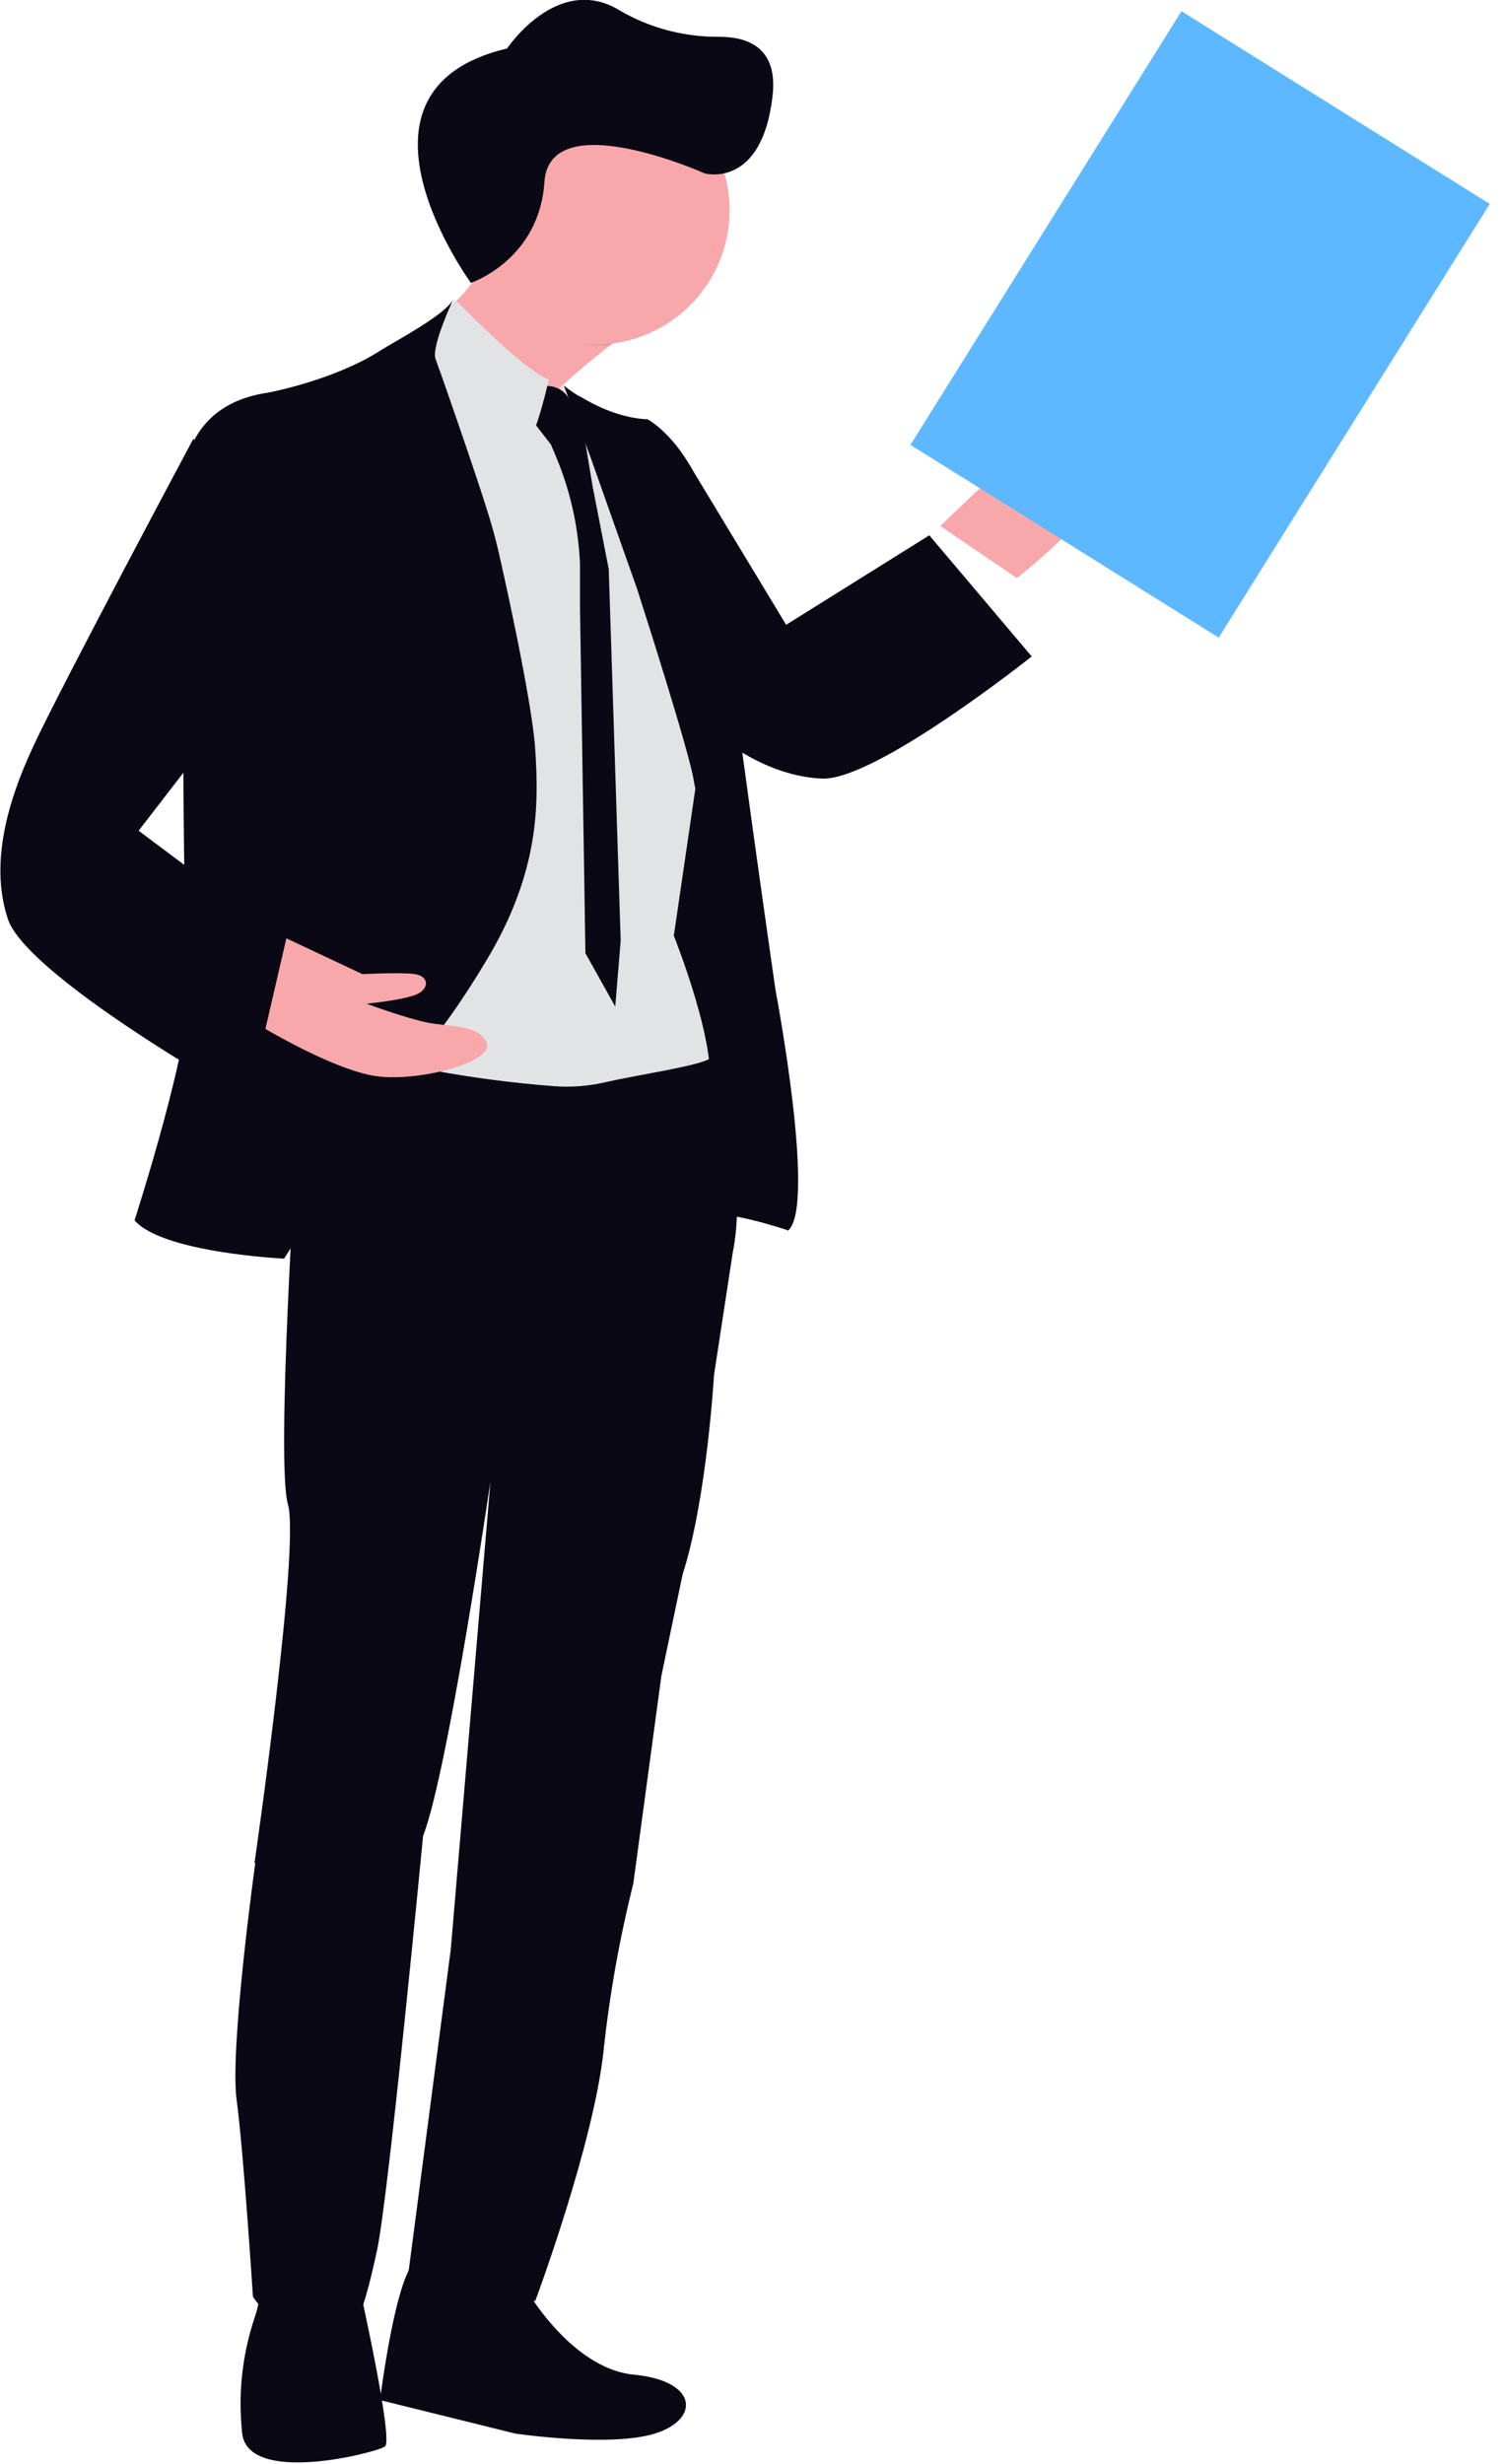 <svg width="58" height="95" viewBox="0 0 58 95" fill="none" xmlns="http://www.w3.org/2000/svg">
<g clip-path="url(#clip0_4715_5062)">
<path d="M26.036 27.2C26.196 27.72 26.336 28.21 26.456 28.63L26.386 28.66C26.296 28.27 26.176 27.76 26.036 27.2Z" fill="url(#paint0_linear_4715_5062)"/>
<path d="M16.126 87.12C15.286 87.39 14.656 92.54 14.656 92.54L19.866 93.83C19.866 93.83 23.516 94.37 25.256 93.83C26.996 93.29 26.936 91.8 24.446 91.56C21.966 91.32 20.196 88.12 20.196 88.12C20.196 88.12 16.966 86.86 16.126 87.13V87.12Z" fill="#090814"/>
<path d="M10.016 88.16C10.026 88.57 9.956 88.98 9.816 89.37C9.396 90.63 9.216 91.96 9.296 93.29C9.306 93.45 9.316 93.61 9.336 93.79C9.516 95.85 14.506 94.57 14.846 94.33C15.186 94.09 13.856 88.16 13.856 88.16C13.856 88.16 9.936 87.32 10.026 88.16H10.016Z" fill="#090814"/>
<path d="M15.487 13.151C15.597 13.411 19.517 23.031 18.807 19.881C18.787 19.791 18.767 19.691 18.767 19.601C18.707 18.831 19.067 17.981 19.657 17.131C20.027 16.601 20.447 16.111 20.897 15.641C21.127 15.401 21.357 15.181 21.597 14.951C22.247 14.341 22.927 13.781 23.527 13.311C24.607 12.471 25.447 11.931 25.447 11.931C25.447 11.931 17.857 3.091 18.397 6.901C18.547 7.951 19.157 8.991 18.747 9.961C18.477 10.571 18.087 11.131 17.597 11.601C17.217 11.981 16.797 12.321 16.357 12.621C16.167 12.751 15.997 12.861 15.857 12.941C15.627 13.081 15.477 13.151 15.477 13.151H15.487Z" fill="#F8A8AB"/>
<path d="M25.045 32.02L25.195 39.889L26.185 43.599C26.185 43.599 26.665 47.19 27.265 46.889C27.865 46.59 30.395 47.44 30.395 47.44L30.515 46.109L29.665 38.289L29.005 34.38C29.005 34.38 28.635 31.309 28.345 29.52C28.055 27.73 25.685 29.149 25.685 29.149L25.055 32.02H25.045Z" fill="#090814"/>
<path opacity="0.1" d="M18.406 6.92C17.866 3.1 25.456 11.95 25.456 11.95C25.456 11.95 24.616 12.49 23.536 13.33C23.436 13.33 23.336 13.33 23.236 13.33C20.916 13.33 19.316 11.88 18.396 9.91C18.766 9.03 18.576 8.08 18.406 6.92Z" fill="black"/>
<path d="M17.766 8.1C17.766 5.24 20.096 2.92 22.956 2.92C25.816 2.92 28.136 5.25 28.136 8.11C28.136 10.97 25.806 13.29 22.946 13.29C20.096 13.29 17.776 10.97 17.766 8.12C17.766 8.12 17.766 8.1 17.766 8.09V8.1Z" fill="#F8A8AB"/>
<path d="M16.977 16.65C16.977 16.65 23.957 24.76 25.817 26.7C27.677 28.64 29.627 29.92 31.687 30.02C33.747 30.12 39.787 25.31 39.787 25.31L35.837 20.64L30.317 24.09L26.597 17.94" fill="#090814"/>
<path d="M36.246 20.27L39.216 22.29C39.216 22.29 41.466 20.54 42.356 19.14C43.246 17.74 43.606 14.56 42.836 14.53C42.066 14.5 41.696 15.66 41.256 16.36C40.816 17.06 39.726 18.3 39.726 18.3C39.726 18.3 40.166 16.72 40.076 16.26C39.986 15.8 39.586 15.72 39.336 16.15C39.086 16.58 38.606 18.05 38.606 18.05L36.256 20.28L36.246 20.27Z" fill="#F8A8AB"/>
<path d="M15.206 30.38L15.486 13.15L18.495 14.72L20.995 15.31L21.625 14.94L21.675 14.91L21.776 14.85C21.776 14.85 21.805 14.92 21.875 15.06C22.425 16.22 25.076 21.87 25.026 22.35C24.965 22.89 26.925 29.66 26.925 29.66L25.985 36.08C25.985 36.08 27.776 40.54 27.305 42.18C26.835 43.83 13.935 42.69 13.935 42.69L15.226 30.36L15.206 30.38Z" fill="#E2E3E4"/>
<path d="M20.246 15.851L21.246 17.141L21.406 17.521C21.976 18.851 22.296 20.261 22.366 21.701V23.371L22.576 36.751L23.726 38.811L23.936 36.271L23.476 21.951L22.846 18.711L22.506 16.661C22.326 16.301 22.166 15.931 22.026 15.551C21.686 14.671 20.796 14.911 20.796 14.911L20.246 15.871V15.851Z" fill="#090814"/>
<path d="M15.836 12.869L15.866 12.939L16.076 13.459L16.316 14.039C16.596 14.219 16.856 14.419 17.086 14.649C17.886 15.369 19.046 16.519 19.666 17.139C19.926 17.399 20.086 17.569 20.086 17.569C20.396 17.299 20.696 16.389 20.906 15.659C20.936 15.539 20.966 15.429 20.996 15.329C21.096 14.929 21.166 14.639 21.166 14.639C20.386 14.359 18.556 12.569 17.616 11.619C17.236 11.999 16.816 12.339 16.376 12.639C16.326 12.489 15.846 12.879 15.846 12.879L15.836 12.869Z" fill="#E2E3E4"/>
<path d="M22.376 15.289C22.966 15.649 23.916 16.119 24.976 16.169C24.976 16.169 25.266 16.319 25.646 16.699C26.356 17.389 27.416 18.849 27.686 21.539C28.106 25.689 29.906 38.169 29.906 38.169C29.906 38.169 31.506 46.579 30.376 47.459L29.116 37.159C29.116 37.159 26.916 31.209 26.756 30.109C26.616 29.109 24.866 23.629 24.556 22.669C24.526 22.579 24.506 22.529 24.506 22.529L22.756 17.579L21.746 14.869C21.936 15.019 22.146 15.169 22.356 15.289H22.376Z" fill="#090814"/>
<path d="M9.815 71.829C9.815 71.829 11.575 59.649 11.105 58.009C10.635 56.369 11.435 44.219 11.435 44.219L11.705 41.939L11.855 40.659L11.915 40.119L12.225 40.209C15.195 41.079 18.255 41.639 21.345 41.879C22.025 41.929 22.715 41.879 23.385 41.719C24.605 41.439 26.965 41.099 27.385 40.809C27.385 40.809 27.525 41.189 27.705 41.809C28.115 43.239 28.725 45.979 28.255 48.309L27.535 53.019C27.535 53.019 27.255 57.819 26.325 60.699L25.505 64.619L24.425 72.609C23.895 74.739 23.505 76.899 23.275 79.079C22.885 82.699 20.645 88.709 20.645 88.709C20.645 88.709 15.875 89.369 15.735 87.749L17.385 75.149L18.915 57.109C18.915 57.109 17.265 68.369 16.315 70.789C16.315 70.789 14.995 84.609 14.545 86.739C14.095 88.869 13.795 89.429 13.795 89.429C13.795 89.429 11.015 90.449 9.755 88.559C9.755 88.559 9.395 82.969 9.125 80.959C8.855 78.949 9.845 71.829 9.845 71.829H9.815Z" fill="#090814"/>
<g opacity="0.1">
<path d="M27.375 40.809C27.375 40.809 27.375 40.799 27.375 40.789C27.345 40.809 27.325 40.819 27.295 40.839L27.385 40.819L27.375 40.809Z" fill="black"/>
</g>
<path d="M5.186 47.049C6.266 48.309 10.956 48.529 10.956 48.529L14.616 42.769L15.605 41.219C15.605 41.219 16.706 40.459 18.765 37.019C20.835 33.579 20.765 30.939 20.645 28.959C20.535 26.979 19.235 21.309 19.235 21.309C19.105 20.739 18.945 20.169 18.765 19.609C18.316 18.189 17.636 16.229 17.085 14.649C16.985 14.369 16.886 14.089 16.796 13.839C16.625 13.359 17.485 11.529 17.485 11.529C17.186 12.139 15.275 13.129 14.616 13.549C12.825 14.679 10.335 15.139 10.335 15.139C6.316 15.719 7.056 19.879 7.056 19.879C7.056 19.879 7.006 36.019 7.256 37.949C7.506 39.879 5.186 47.059 5.186 47.059V47.049Z" fill="#090814"/>
<path d="M18.155 10.899C18.155 10.899 12.735 3.479 19.555 1.869C19.555 1.869 21.495 -1.041 23.875 0.389C25.045 1.079 26.375 1.429 27.735 1.419C28.885 1.419 29.995 1.869 29.795 3.679C29.395 7.289 27.185 6.689 27.185 6.689C27.185 6.689 21.195 4.009 20.995 7.019C20.795 10.029 18.155 10.909 18.155 10.909V10.899Z" fill="#090814"/>
<path d="M7.466 16.9C7.466 16.9 2.426 26.33 1.286 28.77C0.146 31.21 -0.344 33.49 0.306 35.44C0.956 37.39 7.626 41.3 7.626 41.3L10.556 35.93L5.346 32.03L9.736 26.34" fill="#090814"/>
<path d="M11.046 36.17L10.236 39.67C10.236 39.67 12.676 41.13 14.306 41.46C15.936 41.79 19.026 40.97 18.776 40.24C18.526 39.51 17.316 39.59 16.496 39.43C15.676 39.27 14.136 38.7 14.136 38.7C14.136 38.7 15.766 38.54 16.166 38.29C16.566 38.04 16.496 37.64 16.006 37.56C15.516 37.48 13.976 37.56 13.976 37.56L11.046 36.18V36.17Z" fill="#F8A8AB"/>
<path d="M57.451 7.863L45.562 0.432L35.11 17.153L46.998 24.585L57.451 7.863Z" fill="#5EB8FF"/>
</g>
<defs>
<linearGradient id="paint0_linear_4715_5062" x1="24.016" y1="28.66" x2="24.016" y2="14.66" gradientUnits="userSpaceOnUse">
<stop stop-color="#808080" stop-opacity="0.25"/>
<stop offset="0.54" stop-color="#808080" stop-opacity="0.12"/>
<stop offset="1" stop-color="#808080" stop-opacity="0.1"/>
</linearGradient>
<clipPath id="clip0_4715_5062">
<rect width="57.43" height="94.94" fill="white" transform="translate(0.016)"/>
</clipPath>
</defs>
</svg>
